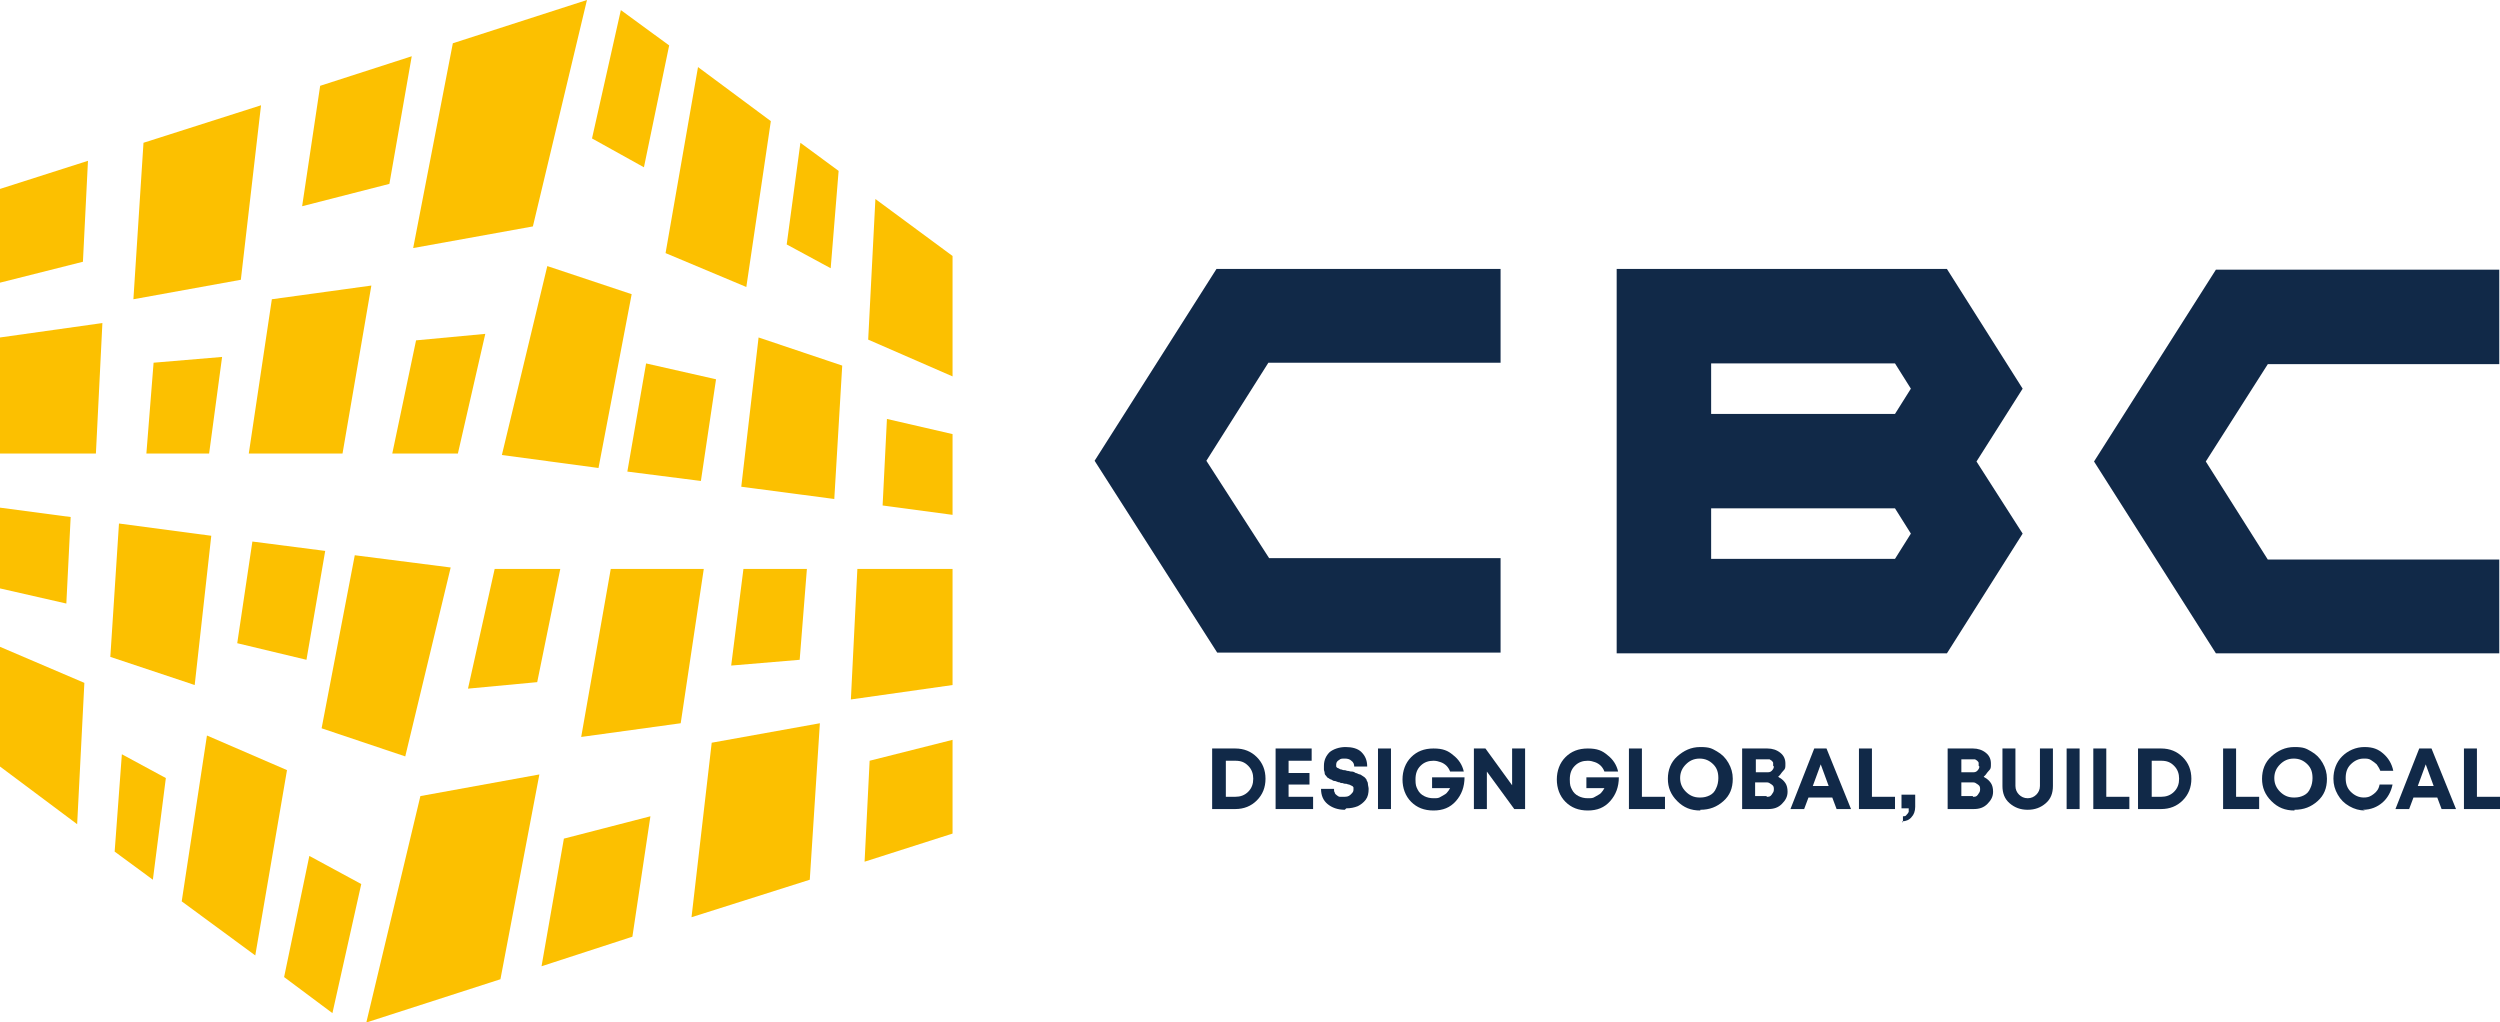 <?xml version="1.0" encoding="UTF-8"?>
<svg id="Calque_1" xmlns="http://www.w3.org/2000/svg" version="1.1" viewBox="0 0 346.7 141.8">
  <!-- Generator: Adobe Illustrator 29.2.0, SVG Export Plug-In . SVG Version: 2.1.0 Build 108)  -->
  <g>
    <polygon points="168.7 37.3 208.1 37.3 208.1 50.3 175.9 50.3 167.3 63.9 176 77.4 208.1 77.4 208.1 90.5 168.8 90.5 151.8 63.9 168.7 37.3" style="fill: #112948;"/>
    <path d="M270,37.3h-45.8v53.3h45.8l10.5-16.6-6.4-10,6.4-10.1-10.5-16.6ZM262.8,77.5h-25.5v-7h25.5l2.2,3.5-2.2,3.5ZM262.8,57.4h-25.5v-7h25.5l2.2,3.5-2.2,3.5Z" style="fill: #112948;"/>
    <polygon points="314.5 50.5 305.9 64 314.5 77.6 346.6 77.6 346.6 90.6 307.3 90.6 290.4 64 307.3 37.4 346.6 37.4 346.6 50.5 314.5 50.5" style="fill: #112948;"/>
  </g>
  <polygon points="11.5 36.3 0 39.2 0 26.2 12.2 22.3 11.5 36.3" style="fill: #fcc000;"/>
  <polygon points="13.3 62.9 0 62.9 0 46.8 14.2 44.8 13.3 62.9" style="fill: #fcc000;"/>
  <polygon points="9.2 83.7 0 81.6 0 70.4 9.8 71.7 9.2 83.7" style="fill: #fcc000;"/>
  <polygon points="10.7 114.3 0 106.3 0 89.7 11.7 94.7 10.7 114.3" style="fill: #fcc000;"/>
  <polygon points="27 95 15.3 91.1 16.5 72.6 29.3 74.3 27 95" style="fill: #fcc000;"/>
  <polygon points="29 62.9 20.3 62.9 21.3 50.3 30.8 49.5 29 62.9" style="fill: #fcc000;"/>
  <polygon points="33.4 38.8 18.5 41.5 19.9 19.8 36.2 14.6 33.4 38.8" style="fill: #fcc000;"/>
  <polygon points="21.2 122 15.9 118.1 16.9 104.6 23 107.9 21.2 122" style="fill: #fcc000;"/>
  <polygon points="54 25.5 41.9 28.6 44.4 11.9 57.1 7.8 54 25.5" style="fill: #fcc000;"/>
  <polygon points="47.5 62.9 34.5 62.9 37.7 41.5 51.5 39.6 47.5 62.9" style="fill: #fcc000;"/>
  <polygon points="42.5 91.5 32.9 89.2 35 75.1 45.1 76.4 42.5 91.5" style="fill: #fcc000;"/>
  <polygon points="35.4 132.5 25.2 125 28.7 102 39.8 106.8 35.4 132.5" style="fill: #fcc000;"/>
  <polygon points="56.2 104.9 44.6 101 49.2 77 62.5 78.7 56.2 104.9" style="fill: #fcc000;"/>
  <polygon points="46.1 140.5 39.4 135.5 42.9 118.7 50.1 122.6 46.1 140.5" style="fill: #fcc000;"/>
  <polygon points="63.5 62.9 54.4 62.9 57.7 47.2 67.3 46.3 63.5 62.9" style="fill: #fcc000;"/>
  <polygon points="73.9 31.4 57.3 34.4 62.8 6 81.4 0 73.9 31.4" style="fill: #fcc000;"/>
  <polygon points="120.6 105.5 132.1 102.6 132.1 115.6 119.9 119.5 120.6 105.5" style="fill: #fcc000;"/>
  <polygon points="118.9 78.9 132.1 78.9 132.1 95 118 97 118.9 78.9" style="fill: #fcc000;"/>
  <polygon points="123 58.1 132.1 60.2 132.1 71.4 122.4 70.1 123 58.1" style="fill: #fcc000;"/>
  <polygon points="121.4 27.6 132.1 35.5 132.1 52.2 120.4 47.1 121.4 27.6" style="fill: #fcc000;"/>
  <polygon points="105.2 46.8 116.8 50.7 115.7 69.2 102.8 67.5 105.2 46.8" style="fill: #fcc000;"/>
  <polygon points="103.1 78.9 111.9 78.9 110.9 91.5 101.4 92.3 103.1 78.9" style="fill: #fcc000;"/>
  <polygon points="98.7 103 113.7 100.3 112.3 122 95.9 127.2 98.7 103" style="fill: #fcc000;"/>
  <polygon points="111 19.8 116.3 23.7 115.2 37.2 109.1 33.9 111 19.8" style="fill: #fcc000;"/>
  <polygon points="78.2 116.3 90.2 113.2 87.7 129.9 75.1 134 78.2 116.3" style="fill: #fcc000;"/>
  <polygon points="84.7 78.9 97.6 78.9 94.4 100.3 80.6 102.2 84.7 78.9" style="fill: #fcc000;"/>
  <polygon points="89.6 50.4 99.3 52.6 97.2 66.7 87 65.4 89.6 50.4" style="fill: #fcc000;"/>
  <polygon points="96.8 9.3 106.9 16.8 103.5 39.8 92.3 35.1 96.8 9.3" style="fill: #fcc000;"/>
  <polygon points="75.9 36.9 87.6 40.8 83 64.9 69.6 63.1 75.9 36.9" style="fill: #fcc000;"/>
  <polygon points="86.1 1.4 92.8 6.3 89.3 23.2 82.1 19.2 86.1 1.4" style="fill: #fcc000;"/>
  <polygon points="68.6 78.9 77.7 78.9 74.5 94.6 64.9 95.5 68.6 78.9" style="fill: #fcc000;"/>
  <polygon points="58.3 110.4 74.8 107.4 69.4 135.8 50.8 141.8 58.3 110.4" style="fill: #fcc000;"/>
  <g>
    <path d="M171.3,103.8c1.2,0,2.2.4,3,1.2s1.2,1.8,1.2,3-.4,2.2-1.2,3-1.8,1.2-3,1.2h-3.2v-8.4h3.2ZM171.3,110.5c.7,0,1.3-.2,1.8-.7.5-.5.7-1.1.7-1.8s-.2-1.3-.7-1.8c-.5-.5-1-.7-1.8-.7h-1.3v5h1.3Z" style="fill: #112948;"/>
    <path d="M178.8,110.5h3.3v1.7h-5.2v-8.4h5v1.7h-3.2v1.7h2.9v1.6h-2.9v1.7Z" style="fill: #112948;"/>
    <path d="M186.5,112.3c-1,0-1.8-.3-2.4-.8-.6-.5-.9-1.2-.9-2.1h1.8c0,.2,0,.4.1.5,0,.2.2.3.3.4s.3.2.4.2.3,0,.5,0c.4,0,.7,0,1-.3s.4-.4.4-.7,0-.2,0-.3c0,0-.1-.2-.2-.2,0,0-.2-.1-.4-.2-.2,0-.3-.1-.4-.1-.1,0-.3,0-.5-.1-.2,0-.3,0-.4-.1,0,0-.2,0-.4-.1s-.3-.1-.4-.1c-.1,0-.2-.1-.4-.2-.2,0-.3-.2-.4-.2s-.2-.2-.3-.3c-.1-.1-.2-.2-.2-.4s-.1-.3-.1-.5,0-.4,0-.5c0-.8.3-1.4.8-1.9.5-.4,1.3-.7,2.2-.7s1.7.2,2.2.7.8,1.1.8,2h-1.8c0-.3-.1-.6-.4-.8-.2-.2-.5-.3-.9-.3s-.6,0-.8.2c-.2.1-.4.3-.4.6s0,.2,0,.3c0,0,.1.2.2.2,0,0,.2.1.4.2.2,0,.3.1.4.1.1,0,.3,0,.5.1.3,0,.4.1.6.1s.3,0,.6.2c.2,0,.4.2.6.2.1,0,.3.2.5.3s.3.3.4.4c0,.2.2.3.2.6,0,.2.1.5.1.7,0,.6-.1,1.1-.4,1.5-.3.4-.7.7-1.1.9-.5.2-1,.3-1.6.3Z" style="fill: #112948;"/>
    <path d="M191.1,112.2v-8.4h1.8v8.4h-1.8Z" style="fill: #112948;"/>
    <path d="M198.6,107.8h4.5c0,1.3-.4,2.4-1.2,3.3s-1.8,1.3-3.1,1.3-2.3-.4-3.1-1.2c-.8-.8-1.2-1.9-1.2-3.1s.4-2.3,1.2-3.1c.8-.8,1.8-1.2,3.1-1.2s2,.3,2.7.9c.8.6,1.3,1.4,1.5,2.3h-1.9c-.1-.3-.3-.6-.5-.8-.2-.2-.5-.4-.8-.5-.3-.1-.6-.2-1-.2-.7,0-1.3.2-1.8.7-.5.5-.7,1.1-.7,1.9s.1,1,.3,1.4.5.7.9.9c.4.2.8.3,1.3.3s.7,0,1-.2.6-.3.8-.5.4-.5.5-.7h-2.5v-1.4Z" style="fill: #112948;"/>
    <path d="M209.7,103.8h1.8v8.4h-1.5l-3.8-5.2v5.2h-1.8v-8.4h1.6l3.7,5.1v-5.1Z" style="fill: #112948;"/>
    <path d="M220,107.8h4.5c0,1.3-.4,2.4-1.2,3.3s-1.8,1.3-3.1,1.3-2.3-.4-3.1-1.2c-.8-.8-1.2-1.9-1.2-3.1s.4-2.3,1.2-3.1c.8-.8,1.8-1.2,3.1-1.2s2,.3,2.7.9c.8.6,1.3,1.4,1.5,2.3h-1.9c-.1-.3-.3-.6-.5-.8-.2-.2-.5-.4-.8-.5-.3-.1-.6-.2-1-.2-.7,0-1.3.2-1.8.7-.5.5-.7,1.1-.7,1.9s.1,1,.3,1.4.5.7.9.9c.4.2.8.3,1.3.3s.7,0,1-.2.6-.3.8-.5.4-.5.5-.7h-2.5v-1.4Z" style="fill: #112948;"/>
    <path d="M227.7,110.5h3.2v1.7h-5v-8.4h1.8v6.7Z" style="fill: #112948;"/>
    <path d="M235.8,112.4c-1.3,0-2.3-.4-3.2-1.3s-1.3-1.9-1.3-3.1.4-2.3,1.3-3.1c.9-.8,1.9-1.3,3.2-1.3s1.6.2,2.3.6c.7.4,1.2.9,1.6,1.6.4.7.6,1.4.6,2.2,0,1.3-.4,2.3-1.3,3.1s-1.9,1.2-3.2,1.2ZM235.8,110.6c.5,0,.9-.1,1.3-.3s.7-.5.9-1c.2-.4.3-.9.3-1.4,0-.8-.2-1.4-.7-1.9-.5-.5-1.1-.8-1.9-.8s-1.4.3-1.9.8c-.5.5-.8,1.1-.8,1.9s.3,1.4.8,1.9c.5.5,1.1.8,1.9.8Z" style="fill: #112948;"/>
    <path d="M246.7,107.8c.4.2.7.5.9.8.2.3.3.7.3,1.2,0,.7-.3,1.2-.8,1.7-.5.5-1.1.7-1.9.7h-3.6v-8.4h3.5c.7,0,1.3.2,1.8.6s.7.9.7,1.5,0,.7-.3,1-.4.6-.7.8ZM245.9,106.2c0-.1,0-.3,0-.4s-.1-.2-.2-.3-.2-.1-.3-.2c-.1,0-.2,0-.4,0h-1.5v1.8h1.5c.3,0,.5,0,.7-.2.2-.2.3-.4.3-.6ZM245,110.5c.3,0,.5,0,.7-.3s.3-.4.3-.7,0-.5-.3-.7-.4-.3-.7-.3h-1.6v1.9h1.6Z" style="fill: #112948;"/>
    <path d="M254.7,112.2l-.6-1.6h-3.3l-.6,1.6h-1.9l3.3-8.4h1.7l3.4,8.4h-2ZM252.5,106l-1.1,3h2.2l-1.1-3Z" style="fill: #112948;"/>
    <path d="M259.6,110.5h3.2v1.7h-5v-8.4h1.8v6.7Z" style="fill: #112948;"/>
    <path d="M263.9,114.1v-.9c.2,0,.4,0,.5-.2.1-.1.2-.2.3-.4,0-.1,0-.3,0-.5h-1v-1.9h1.9v1.7c0,.6-.2,1.1-.5,1.4-.3.4-.8.6-1.3.6Z" style="fill: #112948;"/>
    <path d="M275.2,107.8c.4.2.7.5.9.8.2.3.3.7.3,1.2,0,.7-.3,1.2-.8,1.7-.5.5-1.1.7-1.9.7h-3.6v-8.4h3.5c.7,0,1.3.2,1.8.6s.7.9.7,1.5,0,.7-.3,1-.4.6-.7.8ZM274.4,106.2c0-.1,0-.3,0-.4s-.1-.2-.2-.3-.2-.1-.3-.2c-.1,0-.2,0-.4,0h-1.5v1.8h1.5c.3,0,.5,0,.7-.2.2-.2.3-.4.3-.6ZM273.6,110.5c.3,0,.5,0,.7-.3s.3-.4.3-.7,0-.5-.3-.7-.4-.3-.7-.3h-1.6v1.9h1.6Z" style="fill: #112948;"/>
    <path d="M283.7,111.4c-.7.6-1.5.9-2.5.9s-1.8-.3-2.5-.9c-.7-.6-1-1.4-1-2.4v-5.2h1.8v5.2c0,.5.2.9.5,1.2s.7.5,1.2.5.9-.2,1.2-.5.5-.7.5-1.2v-5.2h1.8v5.2c0,1-.3,1.8-1,2.4Z" style="fill: #112948;"/>
    <path d="M286.6,112.2v-8.4h1.8v8.4h-1.8Z" style="fill: #112948;"/>
    <path d="M292.1,110.5h3.2v1.7h-5v-8.4h1.8v6.7Z" style="fill: #112948;"/>
    <path d="M299.7,103.8c1.2,0,2.2.4,3,1.2s1.2,1.8,1.2,3-.4,2.2-1.2,3-1.8,1.2-3,1.2h-3.2v-8.4h3.2ZM299.7,110.5c.7,0,1.3-.2,1.8-.7.5-.5.7-1.1.7-1.8s-.2-1.3-.7-1.8c-.5-.5-1-.7-1.8-.7h-1.3v5h1.3Z" style="fill: #112948;"/>
    <path d="M310.1,110.5h3.2v1.7h-5v-8.4h1.8v6.7Z" style="fill: #112948;"/>
    <path d="M318.2,112.4c-1.3,0-2.3-.4-3.2-1.3s-1.3-1.9-1.3-3.1.4-2.3,1.3-3.1c.9-.8,1.9-1.3,3.2-1.3s1.6.2,2.3.6c.7.4,1.2.9,1.6,1.6.4.7.6,1.4.6,2.2,0,1.3-.4,2.3-1.3,3.1s-1.9,1.2-3.2,1.2ZM318.2,110.6c.5,0,.9-.1,1.3-.3s.7-.5.9-1c.2-.4.3-.9.3-1.4,0-.8-.2-1.4-.7-1.9-.5-.5-1.1-.8-1.9-.8s-1.4.3-1.9.8c-.5.5-.8,1.1-.8,1.9s.3,1.4.8,1.9c.5.5,1.1.8,1.9.8Z" style="fill: #112948;"/>
    <path d="M328,112.4c-.8,0-1.5-.2-2.2-.6-.7-.4-1.2-.9-1.6-1.6-.4-.7-.6-1.4-.6-2.2,0-1.2.4-2.3,1.2-3.1.8-.8,1.9-1.3,3.1-1.3s1.9.3,2.6.9c.7.6,1.2,1.4,1.4,2.4h-1.8c-.1-.3-.3-.6-.5-.9-.2-.2-.5-.4-.8-.6s-.6-.2-1-.2c-.7,0-1.3.3-1.8.8-.5.5-.7,1.1-.7,1.9s.2,1.4.7,1.9c.5.5,1.1.8,1.8.8s1-.2,1.4-.5.7-.7.8-1.3h1.8c-.2,1-.7,1.9-1.4,2.5-.7.6-1.6,1-2.7,1Z" style="fill: #112948;"/>
    <path d="M338.6,112.2l-.6-1.6h-3.3l-.6,1.6h-1.9l3.3-8.4h1.7l3.4,8.4h-2ZM336.4,106l-1.1,3h2.2l-1.1-3Z" style="fill: #112948;"/>
    <path d="M343.5,110.5h3.2v1.7h-5v-8.4h1.8v6.7Z" style="fill: #112948;"/>
  </g>
</svg>
